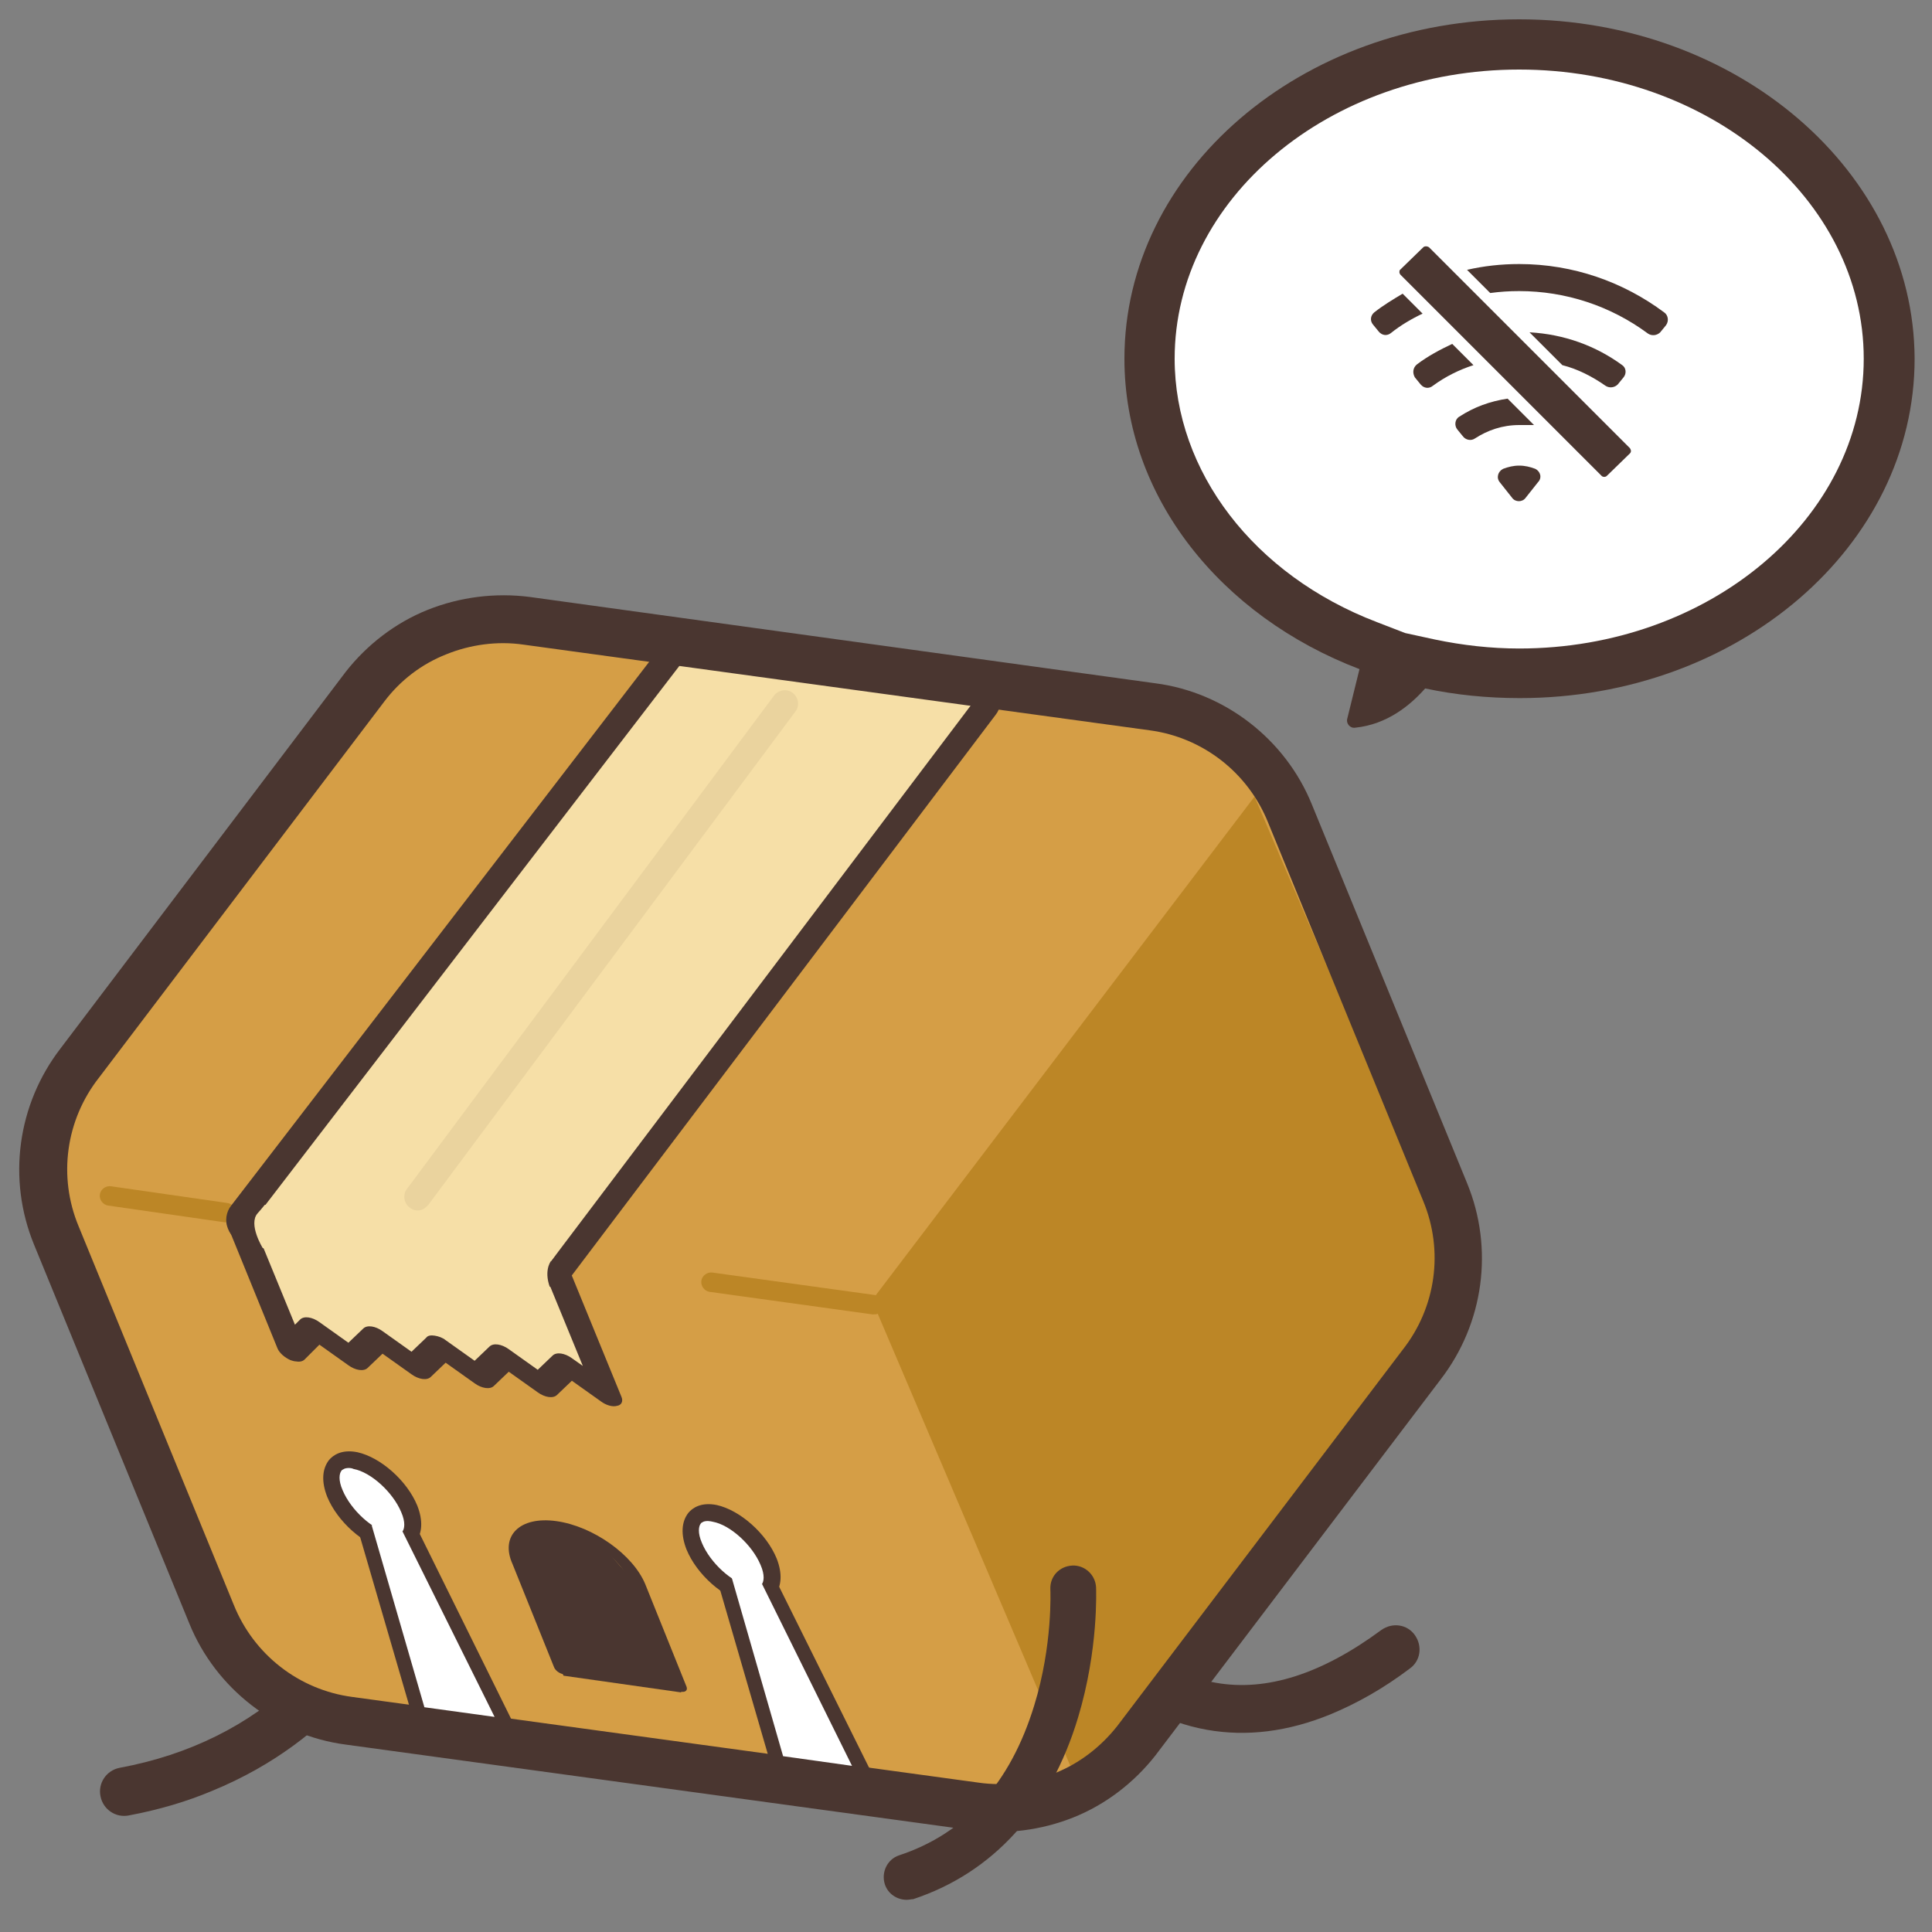 <?xml version="1.0" encoding="utf-8"?>
<!-- Generator: Adobe Illustrator 25.0.1, SVG Export Plug-In . SVG Version: 6.00 Build 0)  -->
<svg version="1.1" id="Layer_1" xmlns="http://www.w3.org/2000/svg" xmlns:xlink="http://www.w3.org/1999/xlink" x="0px" y="0px"
	 viewBox="0 0 300 300" style="enable-background:new 0 0 300 300;" xml:space="preserve">
<rect x="0" y="0" width="300" height="300" fill="#808080" stroke="none"/>
<line style="fill:none;" x1="-183.1" y1="127.7" x2="-82.3" y2="374.9"/>
<g>
	<g>
		<g>
			<path style="fill:#4A3630;" d="M206.6,266.2c-6.6,2.7-13,3.5-19.2,2.4c-13.4-2.4-20.6-12.9-20.9-13.3c-1.1-1.7-0.7-4,1-5.2
				c1.7-1.1,4-0.7,5.2,1c0.1,0.1,5.8,8.4,16.1,10.2c7.9,1.4,16.5-1.4,25.7-8.2c1.7-1.2,4-0.9,5.2,0.8c1.2,1.7,0.9,4-0.8,5.2
				C214.8,262.2,210.7,264.5,206.6,266.2z"/>
		</g>
		<g>
			<path style="fill:#4A3630;" d="M32.9,278.1c-3.8,1.6-8.1,2.9-12.9,3.8c-2,0.4-4-0.9-4.4-3c-0.4-2,0.9-4,3-4.4
				c10.8-2,20-6.6,27.3-13.5c5.5-5.2,7.8-9.8,7.9-9.9c0.9-1.8,3.1-2.6,5-1.7c1.8,0.9,2.6,3.1,1.7,5C60.1,255.2,52.7,270,32.9,278.1z
				"/>
		</g>
		<g>
			<g>
				<path style="fill:#D59E46;" d="M165.3,278.8c-4.4,1.8-9.2,2.4-13.9,1.8l-97.2-13.3c-9.5-1.3-17.7-7.6-21.4-16.6L8.7,191.9
					c-3.6-8.9-2.2-19.2,3.6-26.8l44.3-58.4c2.9-3.7,6.8-6.7,11.1-8.5c4.4-1.8,9.2-2.4,13.9-1.8l97.2,13.3
					c9.5,1.3,17.7,7.7,21.4,16.6l24.1,58.8c3.6,8.9,2.2,19.2-3.6,26.8l-44.3,58.4C173.5,274,169.7,277,165.3,278.8z"/>
			</g>
		</g>
		<polygon style="fill:#BC8626;" points="166.2,274.2 135.4,201.9 194.8,123.7 222.7,189 226,199.9 176.4,270.3 		"/>
		<polygon style="fill:#4A3630;" points="119.9,274.7 110.4,242 119.8,244 136.2,277 		"/>
		<polygon style="fill:#4A3630;" points="64.2,267.1 54.5,233.8 64,235.8 80.6,269.4 		"/>
		<g>
			
				<ellipse transform="matrix(0.714 -0.701 0.701 0.714 -146.735 107.191)" style="fill:#FFFFFF;" cx="57.7" cy="233" rx="4.2" ry="8"/>
			<path style="fill:#4A3630;" d="M63.1,240.5c-0.7,0.3-1.7,0.4-3,0.2c-3.6-0.8-7.7-4.4-9.3-8.3c-0.9-2.3-0.8-4.3,0.3-5.7
				c0.6-0.7,1.9-1.7,4.4-1.2c3.6,0.8,7.7,4.4,9.3,8.3c0.9,2.3,0.8,4.3-0.3,5.7C64.2,239.8,63.8,240.2,63.1,240.5z M53.4,228.1
				c-0.1,0.1-0.3,0.1-0.4,0.3c-0.3,0.4-0.5,1.4,0.2,3c1.3,3.1,4.7,6.2,7.4,6.7c0.5,0.1,1.5,0.2,1.9-0.3c0.3-0.4,0.5-1.4-0.2-3
				c-1.3-3.1-4.7-6.2-7.4-6.7C54.5,227.9,53.8,227.9,53.4,228.1z"/>
		</g>
		<g>
			
				<ellipse transform="matrix(0.714 -0.701 0.701 0.714 -136.538 148.684)" style="fill:#FFFFFF;" cx="113.6" cy="241.3" rx="4.2" ry="8"/>
			<path style="fill:#4A3630;" d="M118.9,248.7c-0.7,0.3-1.7,0.4-3,0.2c-3.6-0.8-7.7-4.4-9.3-8.3c-0.9-2.3-0.8-4.3,0.3-5.7
				c0.6-0.7,1.9-1.7,4.4-1.2c3.6,0.8,7.7,4.4,9.3,8.3c0.9,2.3,0.8,4.3-0.3,5.7C120,248,119.6,248.4,118.9,248.7z M109.2,236.3
				c-0.1,0.1-0.3,0.1-0.4,0.3c-0.3,0.4-0.5,1.4,0.2,3c1.3,3.1,4.7,6.2,7.4,6.7c0.5,0.1,1.5,0.2,1.9-0.3c0.3-0.4,0.5-1.4-0.2-3
				c-1.3-3.1-4.7-6.2-7.4-6.7C110.3,236.2,109.7,236.1,109.2,236.3z"/>
		</g>
		<g>
			<g>
				<g>
					<line style="fill:#BC8626;" x1="35.1" y1="188.3" x2="17" y2="185.8"/>
				</g>
				<g>
					<path style="fill:#BC8626;" d="M35.7,189.7c-0.2,0.1-0.5,0.1-0.8,0.1l-18.1-2.6c-0.8-0.1-1.4-0.9-1.3-1.7
						c0.1-0.8,0.9-1.4,1.7-1.3l18.1,2.6c0.8,0.1,1.4,0.9,1.3,1.7C36.5,189.1,36.2,189.5,35.7,189.7z"/>
				</g>
			</g>
			<g>
				<g>
					<line style="fill:#BC8626;" x1="135.8" y1="202.6" x2="110.4" y2="199.1"/>
				</g>
				<g>
					<path style="fill:#BC8626;" d="M136.3,204c-0.2,0.1-0.5,0.1-0.8,0.1l-25.3-3.5c-0.8-0.1-1.4-0.9-1.3-1.7
						c0.1-0.8,0.9-1.4,1.7-1.3l25.3,3.5c0.8,0.1,1.4,0.9,1.3,1.7C137.2,203.4,136.8,203.8,136.3,204z"/>
				</g>
			</g>
		</g>
		<g>
			<g>
				<g>
					<g>
						<polygon style="fill:#F6DFA7;" points="38.3,192.5 45.3,209.6 48.6,206.3 55.1,211 58.4,207.7 64.9,212.4 68.2,209.1 
							74.7,213.8 78,210.5 84.5,215.2 87.7,211.9 94.3,216.6 87.3,199.5 						"/>
					</g>
					<g>
						<path style="fill:#4A3630;" d="M88.6,197.6l7.9,19.3c0.3,0.7,0,1.3-0.7,1.4c-0.7,0.2-1.7-0.1-2.5-0.7l-4.5-3.2l-2.3,2.2
							c-0.6,0.6-1.9,0.4-3-0.4L79,213l-2.3,2.2c-0.6,0.6-1.9,0.4-3-0.4l-4.5-3.2l-2.3,2.2c-0.6,0.6-1.9,0.4-3-0.4l-4.5-3.2l-2.3,2.2
							c-0.6,0.6-1.9,0.4-3-0.4l-4.5-3.2l-2.3,2.3c-0.3,0.3-0.8,0.4-1.3,0.3c-0.3,0-0.6-0.1-0.9-0.2c-0.9-0.4-1.7-1.1-2-1.8L35.2,190
							 M67.5,207.4c0.6,0.1,1.2,0.3,1.7,0.7l4.5,3.2l2.3-2.2c0.6-0.6,1.9-0.4,3,0.4l4.5,3.2l2.3-2.2c0.6-0.6,1.9-0.4,3,0.4l1.7,1.2
							L85,198.7l-44.7-6.4l5.5,13.4l0.8-0.8c0.6-0.6,1.9-0.4,3,0.4l4.5,3.2l2.3-2.2c0.6-0.6,1.9-0.4,3,0.4l4.5,3.2l2.3-2.2
							C66.4,207.4,66.9,207.3,67.5,207.4z"/>
					</g>
				</g>
			</g>
			<g>
				<path style="fill:#F6DFA7;" d="M37.5,188.5l66.8-86.9c0.4-0.5,0.9-0.7,1.5-0.6l46.1,6.3c1.2,0.2,1.8,1.6,1.1,2.6l-66,87.4
					c-0.4,0.5-0.9,0.7-1.5,0.6l-47-6.7C37.3,190.9,36.8,189.5,37.5,188.5z"/>
				<path style="fill:#4A3630;" d="M87.2,199.6c-0.6,0.2-1.2,0.3-1.9,0.2l-47-6.7c-1.3-0.2-2.4-1-2.9-2.3c-0.5-1.2-0.3-2.6,0.5-3.6
					l66.8-86.9c0.8-1,2.1-1.6,3.4-1.4l46.1,6.3c1.3,0.2,2.4,1,2.9,2.2c0.5,1.2,0.3,2.6-0.5,3.6l-66,87.3
					C88.3,199,87.8,199.4,87.2,199.6z M39.6,189.2l46,6.6l65.4-86.6l-45.2-6.2L39.6,189.2z M38.9,189.1L38.9,189.1
					C38.9,189.1,38.9,189.1,38.9,189.1z M37.5,188.5L37.5,188.5L37.5,188.5z M151.4,108.6C151.4,108.7,151.4,108.7,151.4,108.6
					L151.4,108.6z"/>
			</g>
			<g>
				<path style="fill:#F6DFA7;" d="M40.8,193.8c0,0-2.3-3.7-0.8-5.4c0.1-0.1,0.8-0.9,1.1-1.3c0.3-0.4,45.9,6.7,45.9,6.7l-1.5,2.1
					c0,0-1.2,1.6,0.1,4.5C87.1,203.4,40.8,193.8,40.8,193.8z"/>
			</g>
			<g>
				<g>
					<path style="fill:#EAD39E;" d="M65.6,187.8c-0.6,0.3-1.4,0.2-2-0.3c-0.9-0.7-1.1-2-0.4-2.9l57-76.6c0.7-0.9,2-1.1,2.9-0.4
						c0.9,0.7,1.1,2,0.4,2.9l-57,76.6C66.2,187.4,65.9,187.7,65.6,187.8z"/>
				</g>
			</g>
		</g>
		<g>
			<path style="fill:#4A3630;" d="M140.8,295c-1.5,0-2.9-0.9-3.4-2.4c-0.6-1.9,0.4-3.9,2.2-4.5c10.3-3.4,17.3-11.2,21-23.3
				c2.9-9.4,2.5-17.9,2.5-18c-0.1-2,1.4-3.6,3.4-3.7c1.9-0.1,3.6,1.4,3.7,3.4c0,0.4,0.4,9.6-2.8,20.2c-4.3,14.3-13.2,24.1-25.6,28.2
				C141.5,294.9,141.2,295,140.8,295z"/>
		</g>
		<g>
			<g>
				<path style="fill:#4A3630;" d="M69.3,101.6c3.7-1.5,7.9-2.1,12-1.5l97.2,13.3c8.3,1.1,15.3,6.6,18.4,14.3l24.1,58.8
					c3.2,7.7,2,16.5-3.2,23.1L173.5,268c-2.6,3.3-5.9,5.8-9.6,7.3c-3.7,1.5-7.9,2.1-12,1.5l-97.2-13.3c-8.3-1.1-15.3-6.6-18.4-14.3
					l-24.1-58.8c-3.2-7.7-2-16.5,3.2-23.1l44.3-58.4C62.2,105.6,65.5,103.1,69.3,101.6 M66.4,94.7c-5,2-9.4,5.4-12.7,9.6l0,0l0,0
					L9.4,162.8c-6.7,8.7-8.3,20.3-4.1,30.5l24.1,58.8c4.1,10.1,13.5,17.4,24.3,18.8l97.2,13.3c5.3,0.7,10.8,0,15.8-2
					s9.4-5.4,12.7-9.6l0,0l0,0l44.3-58.4c6.7-8.7,8.3-20.3,4.1-30.5l-24.1-58.8c-4.1-10.1-13.5-17.4-24.3-18.8L82.3,92.7
					C76.9,92,71.4,92.7,66.4,94.7L66.4,94.7z"/>
			</g>
		</g>
		<polygon style="fill:#FFFFFF;" points="113.6,244.9 121.6,272.7 132.3,274.2 118.3,245.9 		"/>
		<polygon style="fill:#FFFFFF;" points="57.7,236.8 65.9,265.1 76.8,266.6 62.5,237.8 		"/>
		<g>
			<g>
				<g>
					<path style="fill:#4A3630;" d="M86.4,236.2c5.7,0.8,11.9,5.2,13.8,9.8l6.4,15.9c0.2,0.5-0.1,0.9-0.8,0.8
						c-0.7-0.1-1.4-0.6-1.6-1.2l-6.4-15.9c-1.4-3.5-6.1-6.9-10.5-7.5s-6.7,1.7-5.3,5.2l6.4,15.9c0.2,0.5-0.1,0.9-0.8,0.8
						c-0.7-0.1-1.4-0.6-1.6-1.2l-6.4-15.9C77.6,238.5,80.7,235.4,86.4,236.2z"/>
				</g>
			</g>
		</g>
		<g>
			<polygon style="fill:#4A3630;" points="87.5,260.2 105.8,262.8 99.1,246.3 92.4,238.8 83.6,237.2 80.6,240.2 81.6,245.4 			"/>
		</g>
	</g>
	<line style="fill:none;" x1="13.6" y1="194" x2="51.2" y2="286.1"/>
	<g>
		<path style="fill:#4A3630;" d="M235.9,3c-33.9,0-61.3,23.6-61.3,52.7c0,21.5,15,40,36.5,48.2l-1.9,7.7c-0.2,0.7,0.4,1.5,1.2,1.4
			c5-0.5,8.6-3.5,10.9-6.1c4.7,1,9.6,1.5,14.7,1.5c33.9,0,61.3-23.6,61.3-52.7C297.2,26.7,269.8,3,235.9,3z"/>
		<path style="fill:#FFFFFF;" d="M235.9,100.7c-4.4,0-8.8-0.5-13.1-1.4l-4.6-1l0,0l-4.4-1.7c-19.1-7.3-31.4-23.4-31.4-40.9
			c0-24.8,24-44.9,53.5-44.9c29.5,0,53.5,20.1,53.5,44.9S265.4,100.7,235.9,100.7z"/>
	</g>
	<polygon style="fill:#FFFFFF;" points="229.8,41.3 234.5,46 234.5,46 	"/>
	<polygon style="fill:#FFFFFF;" points="222.6,46.8 222.6,46.8 227.3,51.6 227.3,51.6 	"/>
	<polygon style="fill:#FFFFFF;" points="230.6,54.9 230.6,54.9 236.1,60.3 236.1,60.3 	"/>
	<polygon style="fill:#FFFFFF;" points="240.9,65.1 251.7,75.9 240.9,65.1 	"/>
	<path style="fill:#4A3630;" d="M220,56.6c-0.6,0.5-0.7,1.3-0.3,2l0.9,1.1c0.5,0.6,1.3,0.7,1.9,0.2c1.9-1.4,4.1-2.5,6.3-3.2
		l-3.3-3.3C223.6,54.3,221.7,55.3,220,56.6z"/>
	<path style="fill:#4A3630;" d="M213.4,48.5c-0.6,0.5-0.7,1.3-0.2,1.9l0.9,1.1c0.5,0.6,1.3,0.7,1.9,0.2c1.5-1.2,3.2-2.2,4.9-3
		l-3.1-3.1C216.3,46.5,214.8,47.4,213.4,48.5z"/>
	<path style="fill:#4A3630;" d="M226.6,64.7c-0.7,0.4-0.8,1.4-0.3,2l0.9,1.1c0.4,0.5,1.2,0.7,1.8,0.3c2-1.3,4.3-2.1,6.9-2.1l2.3,0
		l-4.1-4.1C231.4,62.3,228.9,63.2,226.6,64.7z"/>
	<path style="fill:#4A3630;" d="M238.4,72.8c-0.8-0.3-1.6-0.5-2.5-0.5c-0.9,0-1.7,0.2-2.5,0.5c-0.8,0.4-1.1,1.4-0.5,2.1l1.9,2.4
		c0.5,0.7,1.6,0.7,2.1,0l1.9-2.4C239.5,74.2,239.2,73.2,238.4,72.8z"/>
	<path style="fill:#4A3630;" d="M258.4,48.5c-6.3-4.7-14.1-7.5-22.5-7.5c-2.8,0-5.5,0.3-8.1,0.9l3.6,3.6c1.5-0.2,2.9-0.3,4.5-0.3
		c7.2,0,14.2,2.3,20,6.6c0.6,0.4,1.4,0.3,1.9-0.2l0.9-1.1C259.2,49.8,259,48.9,258.4,48.5z"/>
	<path style="fill:#4A3630;" d="M249.3,59.9c0.6,0.4,1.4,0.3,1.9-0.2l0.9-1.1c0.5-0.6,0.4-1.5-0.2-1.9c-4.1-3-9-4.8-14.4-5.1
		l5.1,5.1C245,57.3,247.3,58.5,249.3,59.9z"/>
	<path style="fill:#4A3630;" d="M221,38.4l-3.6,3.5c-0.1,0.1-0.1,0.2-0.1,0.4c0,0.1,0.1,0.3,0.2,0.4l5.8,5.8l0,0l16.4,16.4l0.2,0.2
		l8.8,8.8c0.2,0.2,0.6,0.2,0.8,0l3.6-3.5c0.2-0.2,0.2-0.5,0-0.8l-31.2-31.2C221.6,38.2,221.2,38.2,221,38.4z"/>
</g>
</svg>
